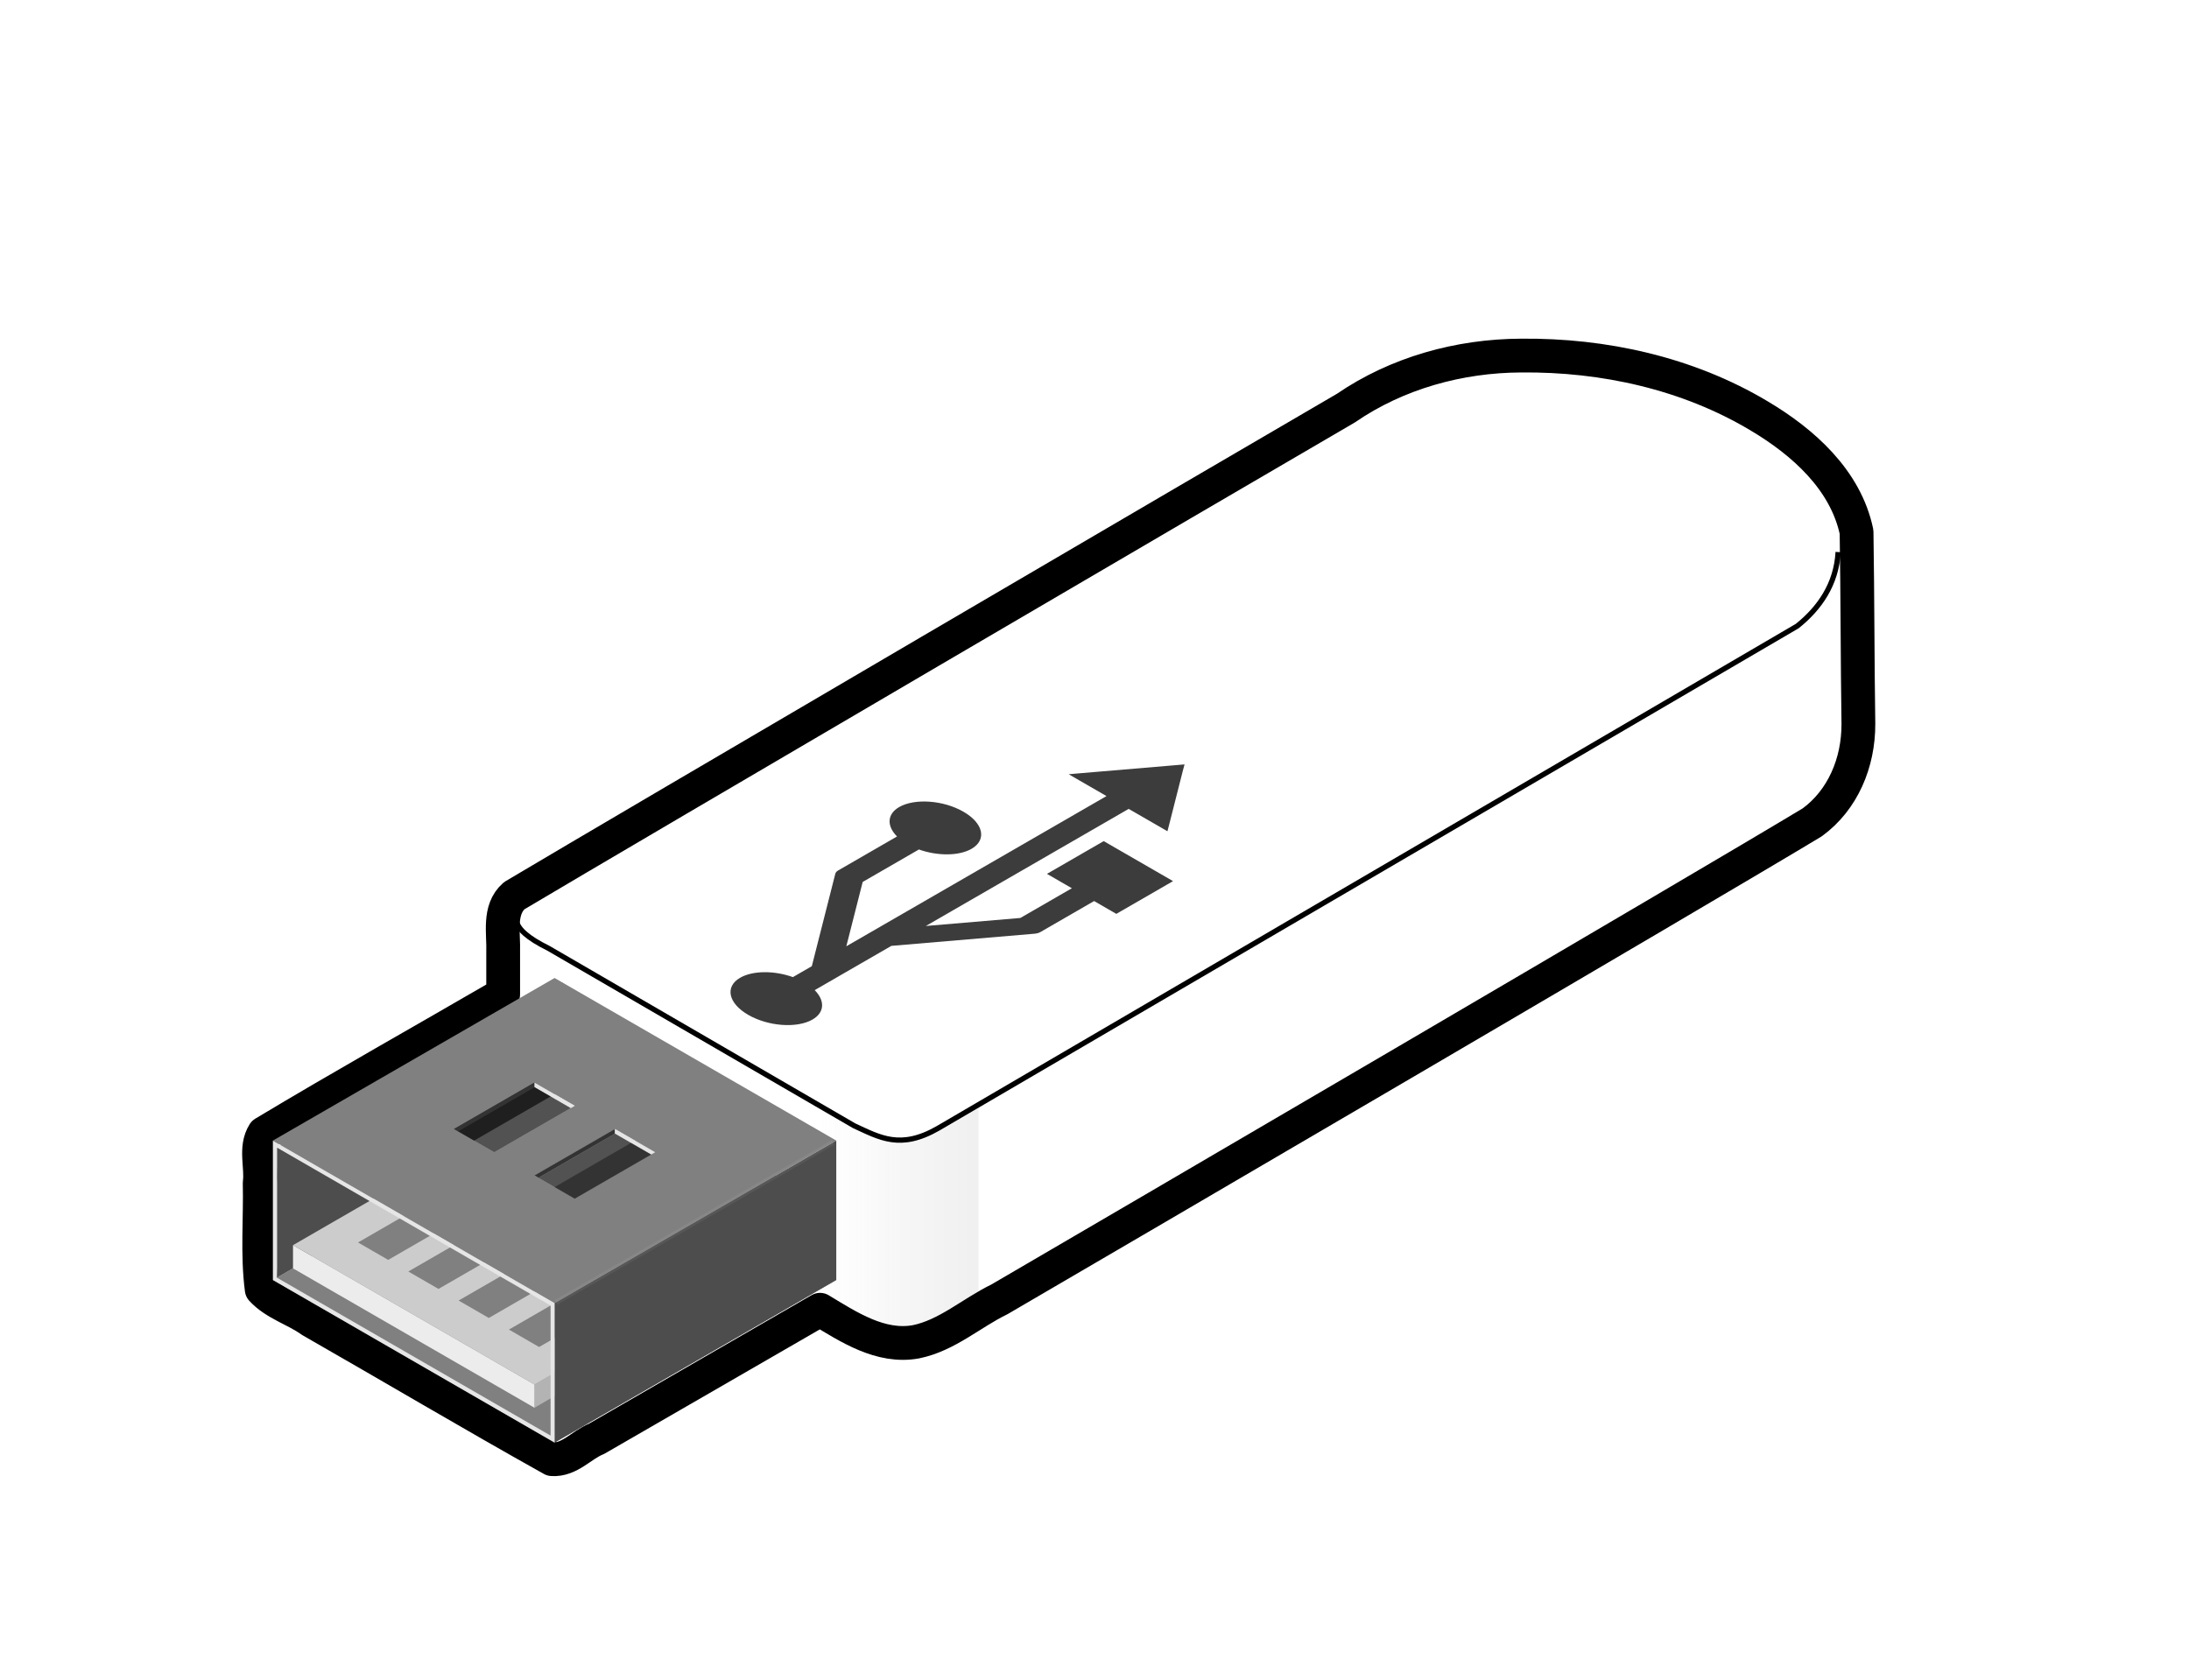 <?xml version="1.0" encoding="UTF-8" standalone="no"?>
<!-- Created with Inkscape (http://www.inkscape.org/) -->
<svg
    xmlns:inkscape="http://www.inkscape.org/namespaces/inkscape"
    xmlns:rdf="http://www.w3.org/1999/02/22-rdf-syntax-ns#"
    xmlns="http://www.w3.org/2000/svg"
    xmlns:sodipodi="http://sodipodi.sourceforge.net/DTD/sodipodi-0.dtd"
    xmlns:cc="http://creativecommons.org/ns#"
    xmlns:xlink="http://www.w3.org/1999/xlink"
    xmlns:dc="http://purl.org/dc/elements/1.1/"
    xmlns:svg="http://www.w3.org/2000/svg"
    xmlns:ns1="http://sozi.baierouge.fr"
    id="svg4451"
    sodipodi:docname="USB Thumb Drive 1.svg"
    inkscape:export-filename="C:\Resources\Images\Icons\Computers\USB Thumb Drive 1.png"
    viewBox="0 0 85.129 65.349"
    inkscape:export-xdpi="708.60999"
    version="1.1"
    inkscape:export-ydpi="708.60999"
    inkscape:version="0.48.2 r9819"
  >
  <title
      id="title4534"
    >USB Thumbdrive 3</title
  >
  <defs
      id="defs4453"
    >
    <linearGradient
        id="linearGradient5477"
        y2="781.13"
        gradientUnits="userSpaceOnUse"
        x2="368.22"
        gradientTransform="matrix(.051 0 0 .051 601.44 393.73)"
        y1="781.13"
        x1="245.5"
        inkscape:collect="always"
      >
      <stop
          id="stop2582-6"
          style="stop-color:#cccccc;stop-opacity:0"
          offset="0"
      />
      <stop
          id="stop2588-1"
          style="stop-color:#a5a5a5"
          offset=".5"
      />
      <stop
          id="stop2584-38"
          style="stop-color:#555555"
          offset="1"
      />
    </linearGradient
    >
    <filter
        id="filter5446"
        height="1.228"
        width="1.314"
        color-interpolation-filters="sRGB"
        y="-.114"
        x="-.157"
        inkscape:collect="always"
      >
      <feGaussianBlur
          id="feGaussianBlur5448"
          stdDeviation="0.41"
          inkscape:collect="always"
      />
    </filter
    >
    <filter
        id="filter5398"
        inkscape:collect="always"
        color-interpolation-filters="sRGB"
      >
      <feGaussianBlur
          id="feGaussianBlur5400"
          stdDeviation="5.826"
          inkscape:collect="always"
      />
    </filter
    >
    <filter
        id="filter3406-4"
        color-interpolation-filters="sRGB"
      >
      <feGaussianBlur
          id="feGaussianBlur3408-4"
          stdDeviation="0.853"
          inkscape:collect="always"
      />
    </filter
    >
  </defs
  >
  <sodipodi:namedview
      id="base"
      bordercolor="#666666"
      inkscape:pageshadow="2"
      inkscape:window-y="-8"
      fit-margin-left="10"
      pagecolor="#ffffff"
      fit-margin-top="10"
      inkscape:window-maximized="1"
      inkscape:zoom="3.959798"
      inkscape:window-x="1592"
      inkscape:window-height="1028"
      showgrid="false"
      borderopacity="1.0"
      inkscape:current-layer="layer1"
      inkscape:cx="20.69736"
      inkscape:cy="15.036496"
      fit-margin-right="10"
      fit-margin-bottom="10"
      inkscape:window-width="1680"
      inkscape:pageopacity="0.0"
      inkscape:document-units="px"
  />
  <g
      id="layer1"
      inkscape:label="Layer 1"
      inkscape:groupmode="layer"
      transform="translate(-332.42 -499.69)"
    >
    <g
        id="g4271"
        transform="translate(-249.8 113.37)"
      >
      <g
          id="g3295"
        >
        <path
            id="path4774"
            inkscape:connector-curvature="0"
            sodipodi:nodetypes="sccccccccccss"
            style="fill-rule:evenodd;fill:#ffffff"
            d="m641.5 400.78c-2.124 0.018-4.116 0.336-5.598 1.191l-33.111 19.426c-0.332 0.191-0.497 0.423-0.502 0.669l-0 7.249c-0.004 0.322 0.267 0.668 0.804 0.978l12.525 7.232c0.949 0.548 2.093 0.618 2.855 0.177l33.117-19.426c1.515-0.875 2.252-2.052 2.252-3.309l0-7.295c-0.026-1.644-1.307-3.419-3.754-4.832-2.513-1.451-5.678-2.085-8.588-2.061z"
        />
        <path
            id="path4776"
            inkscape:connector-curvature="0"
            sodipodi:nodetypes="ccccccccc"
            style="opacity:.3;fill-rule:evenodd;filter:url(#filter5446);fill:url(#linearGradient5477)"
            d="m614 429.34v7.246c0.366 0.211 1.622 0.936 1.622 0.936 0.949 0.548 2.093 0.618 2.855 0.177 0 0 1.404-0.81 1.798-1.037v-7.246c-0.394 0.227-1.798 1.037-1.798 1.037-0.763 0.44-1.906 0.37-2.855-0.177 0 0-1.256-0.725-1.622-0.936z"
        />
        <path
            id="path4778"
            inkscape:connector-curvature="0"
            sodipodi:nodetypes="csssscccc"
            style="fill-rule:evenodd;fill:#ffffff"
            d="m603.09 423.05 12.525 7.231c0.949 0.548 2.095 0.621 2.855 0.178l33.126-19.318c3.504-2.043 2.844-5.681-1.502-8.19-4.346-2.509-10.675-2.897-14.187-0.868l-33.12 19.317c-0.767 0.443-0.646 1.103 0.303 1.651"
        />
        <path
            id="path4780"
            style="filter:url(#filter5398);stroke:#000000;stroke-width:4;fill:none"
            d="m1024.8 275.73c-1.39 24.612-14.32 42.96-31.243 56.476l-655.18 383.07c-28.689 16.447-44.443 6.964-63.971-2.023l-233.1-135.35c-32.065-15.81-27.879-26.86-14.944-36.77"
            sodipodi:nodetypes="cccccc"
            transform="matrix(.051 0 0 .051 601.44 393.73)"
            inkscape:connector-curvature="0"
        />
        <path
            id="path4782"
            sodipodi:nodetypes="ccccccccccccccccccc"
            style="stroke-linejoin:round;stroke:#000000;stroke-linecap:round;stroke-width:1.314;fill:none"
            inkscape:connector-curvature="0"
            d="m641.38 400.15c-2.409 0.009-4.826 0.677-6.819 2.044-4.506 2.621-27.864 16.3-32.343 18.965-0.627 0.552-0.402 1.466-0.43 2.199v1.635c-3.101 1.803-6.224 3.553-9.301 5.401-0.366 0.578-0.083 1.298-0.168 1.936 0.033 1.378-0.101 2.774 0.079 4.141 0.519 0.566 1.301 0.773 1.916 1.215 3.129 1.79 6.233 3.632 9.377 5.39 0.68 0.045 1.139-0.555 1.728-0.792l8.692-5.02c1.117 0.674 2.358 1.495 3.729 1.246 1.214-0.248 2.157-1.121 3.248-1.651 4.261-2.485 27.388-16.005 31.609-18.554 1.187-0.866 1.801-2.318 1.795-3.829-0.037-2.487-0.031-4.934-0.071-7.465-0.425-2.032-2.087-3.506-3.801-4.522-2.77-1.653-6.031-2.371-9.24-2.339z"
        />
        <g
            id="g4784"
            transform="matrix(.051 0 0 .051 601.44 393.73)"
          >
          <path
              id="path4786"
              style="fill-rule:evenodd;fill:#808080"
              inkscape:connector-curvature="0"
              d="m-168.77 830.91 214.8 124.01 214.8-124.01-214.8-124.02-214.8 124.02z"
          />
          <path
              id="path4788"
              style="fill-rule:evenodd;fill:#4d4d4d"
              inkscape:connector-curvature="0"
              d="m-165.7 829.13 217.87-125.79v-99.213l-217.87 125.79v99.213z"
          />
          <path
              id="path4790"
              style="fill-rule:evenodd;fill:#b3b3b3"
              inkscape:connector-curvature="0"
              d="m30.686 928.35 228.14-132.87v-17.717l-228.14 132.87v17.717z"
          />
          <path
              id="path4792"
              style="fill-rule:evenodd;fill:#ececec"
              inkscape:connector-curvature="0"
              d="m-153.43 822.05v-17.717l184.12 106.3v17.717l-184.12-106.3z"
          />
          <path
              id="path4794"
              style="fill-rule:evenodd;fill:#cccccc"
              inkscape:connector-curvature="0"
              d="m30.686 910.63-184.12-106.3 230.14-132.87 184.12 106.3-230.14 132.87z"
          />
          <path
              id="path4796"
              style="fill-rule:evenodd;fill:#808080"
              inkscape:connector-curvature="0"
              d="m-103.86 802.29l23.014 13.287 203.59-117.54-23.014-13.287-203.59 117.54m38.357 22.146l23.014 13.287 203.59-117.54-23.014-13.287-203.59 117.54m38.357 22.146l23.014 13.287 203.59-117.54-23.014-13.287-203.59 117.54m38.357 22.146l23.014 13.287 203.59-117.54-23.014-13.287-203.59 117.54"
          />
          <path
              id="path4798"
              style="fill-rule:evenodd;fill:#808080"
              inkscape:connector-curvature="0"
              d="m46.031 600.59-214.81 124 214.81 124.03 214.81-124.03-214.81-124zm-15.343 79.72 30.687 17.72-61.375 35.44-30.688-17.72 61.376-35.44zm61.374 35.44 30.688 17.72-61.375 35.44-30.687-17.72 61.374-35.44z"
          />
          <path
              id="path4800"
              style="fill-rule:evenodd;fill:#4d4d4d"
              inkscape:connector-curvature="0"
              d="m46.029 954.92v-106.3l214.8-124.02v106.3l-214.8 124.02z"
          />
          <path
              id="path4802"
              style="fill-rule:evenodd;fill:#333333"
              inkscape:connector-curvature="0"
              d="m-27.617 717.52-3.069-1.772 61.372-35.433v3.543l-58.303 33.661z"
          />
          <path
              id="path4804"
              style="fill-rule:evenodd;fill:#e6e6e6"
              inkscape:connector-curvature="0"
              d="m30.686 680.31v3.543l27.617 15.945 3.069-1.772-30.686-17.717z"
          />
          <path
              id="path4806"
              style="fill-rule:evenodd;fill:#e6e6e6"
              inkscape:connector-curvature="0"
              d="m-168.78 724.59v106.31l214.81 124v-106.28l-214.81-124.03zm3.062 5.312 208.69 120.5v99.188l-208.69-120.47v-99.219z"
          />
          <path
              id="path4808"
              style="fill-rule:evenodd;fill:#333333"
              inkscape:connector-curvature="0"
              d="m33.755 752.95-3.069-1.772 61.372-35.433v3.543l-58.303 33.661z"
          />
          <path
              id="path4810"
              style="fill-rule:evenodd;fill:#e6e6e6"
              inkscape:connector-curvature="0"
              d="m92.058 715.75v3.543l27.617 15.945 3.069-1.772-30.686-17.717z"
          />
          <path
              id="path4812"
              style="opacity:.6;fill-rule:evenodd;fill:#000000"
              inkscape:connector-curvature="0"
              d="m33.755 752.95 58.303-33.66 27.622 15.95-58.308 33.66-27.617-15.95z"
          />
          <path
              id="path4814"
              style="opacity:.6;fill-rule:evenodd;fill:#000000"
              inkscape:connector-curvature="0"
              d="m-27.617 717.52 58.303-33.66 27.617 15.94-58.303 33.66-27.617-15.94z"
          />
          <path
              id="path4816"
              style="opacity:0.24;filter:url(#filter3406-4);stroke:#ffffff;stroke-width:4;fill:none"
              inkscape:connector-curvature="0"
              d="m47.104 848.01 211.29-122"
          />
        </g
        >
      </g
      >
      <path
          id="path4265"
          style="opacity:.765;fill:#000000"
          inkscape:connector-curvature="0"
          d="m617.19 417.71c-0.478 0.276-0.489 0.74-0.085 1.145l-2.291 1.323c-0.059 0.034-0.097 0.079-0.11 0.13l-0.913 3.593-0.736 0.425c-0.716-0.258-1.558-0.261-2.052 0.025-0.603 0.348-0.462 0.995 0.315 1.443 0.777 0.449 1.897 0.53 2.5 0.182 0.477-0.276 0.487-0.739 0.085-1.143l0.926-0.535 0.005 0.001 0.001-0.005 2.056-1.187 0.002 0.003 5.555-0.472c0.089-0.007 0.168-0.029 0.227-0.062l2.094-1.209 0.576 0.333 0.288 0.166 0.223-0.129 1.76-1.016 0.223-0.129-0.288-0.166-2.121-1.224-0.288-0.166-0.223 0.129-1.76 1.016-0.223 0.129 0.288 0.166 0.68 0.393-2.003 1.156-3.676 0.312 7.889-4.555 1.109 0.64 0.398 0.23 0.07-0.269 0.523-2.061 0.072-0.27-0.468 0.04-3.572 0.302-0.466 0.041 0.398 0.23 1.073 0.619-10.118 5.842 0.636-2.502 2.187-1.263c0.715 0.256 1.554 0.259 2.047-0.026 0.603-0.348 0.463-0.994-0.314-1.442-0.777-0.449-1.897-0.53-2.5-0.182"
      />
    </g
    >
  </g
  >
</svg
>
